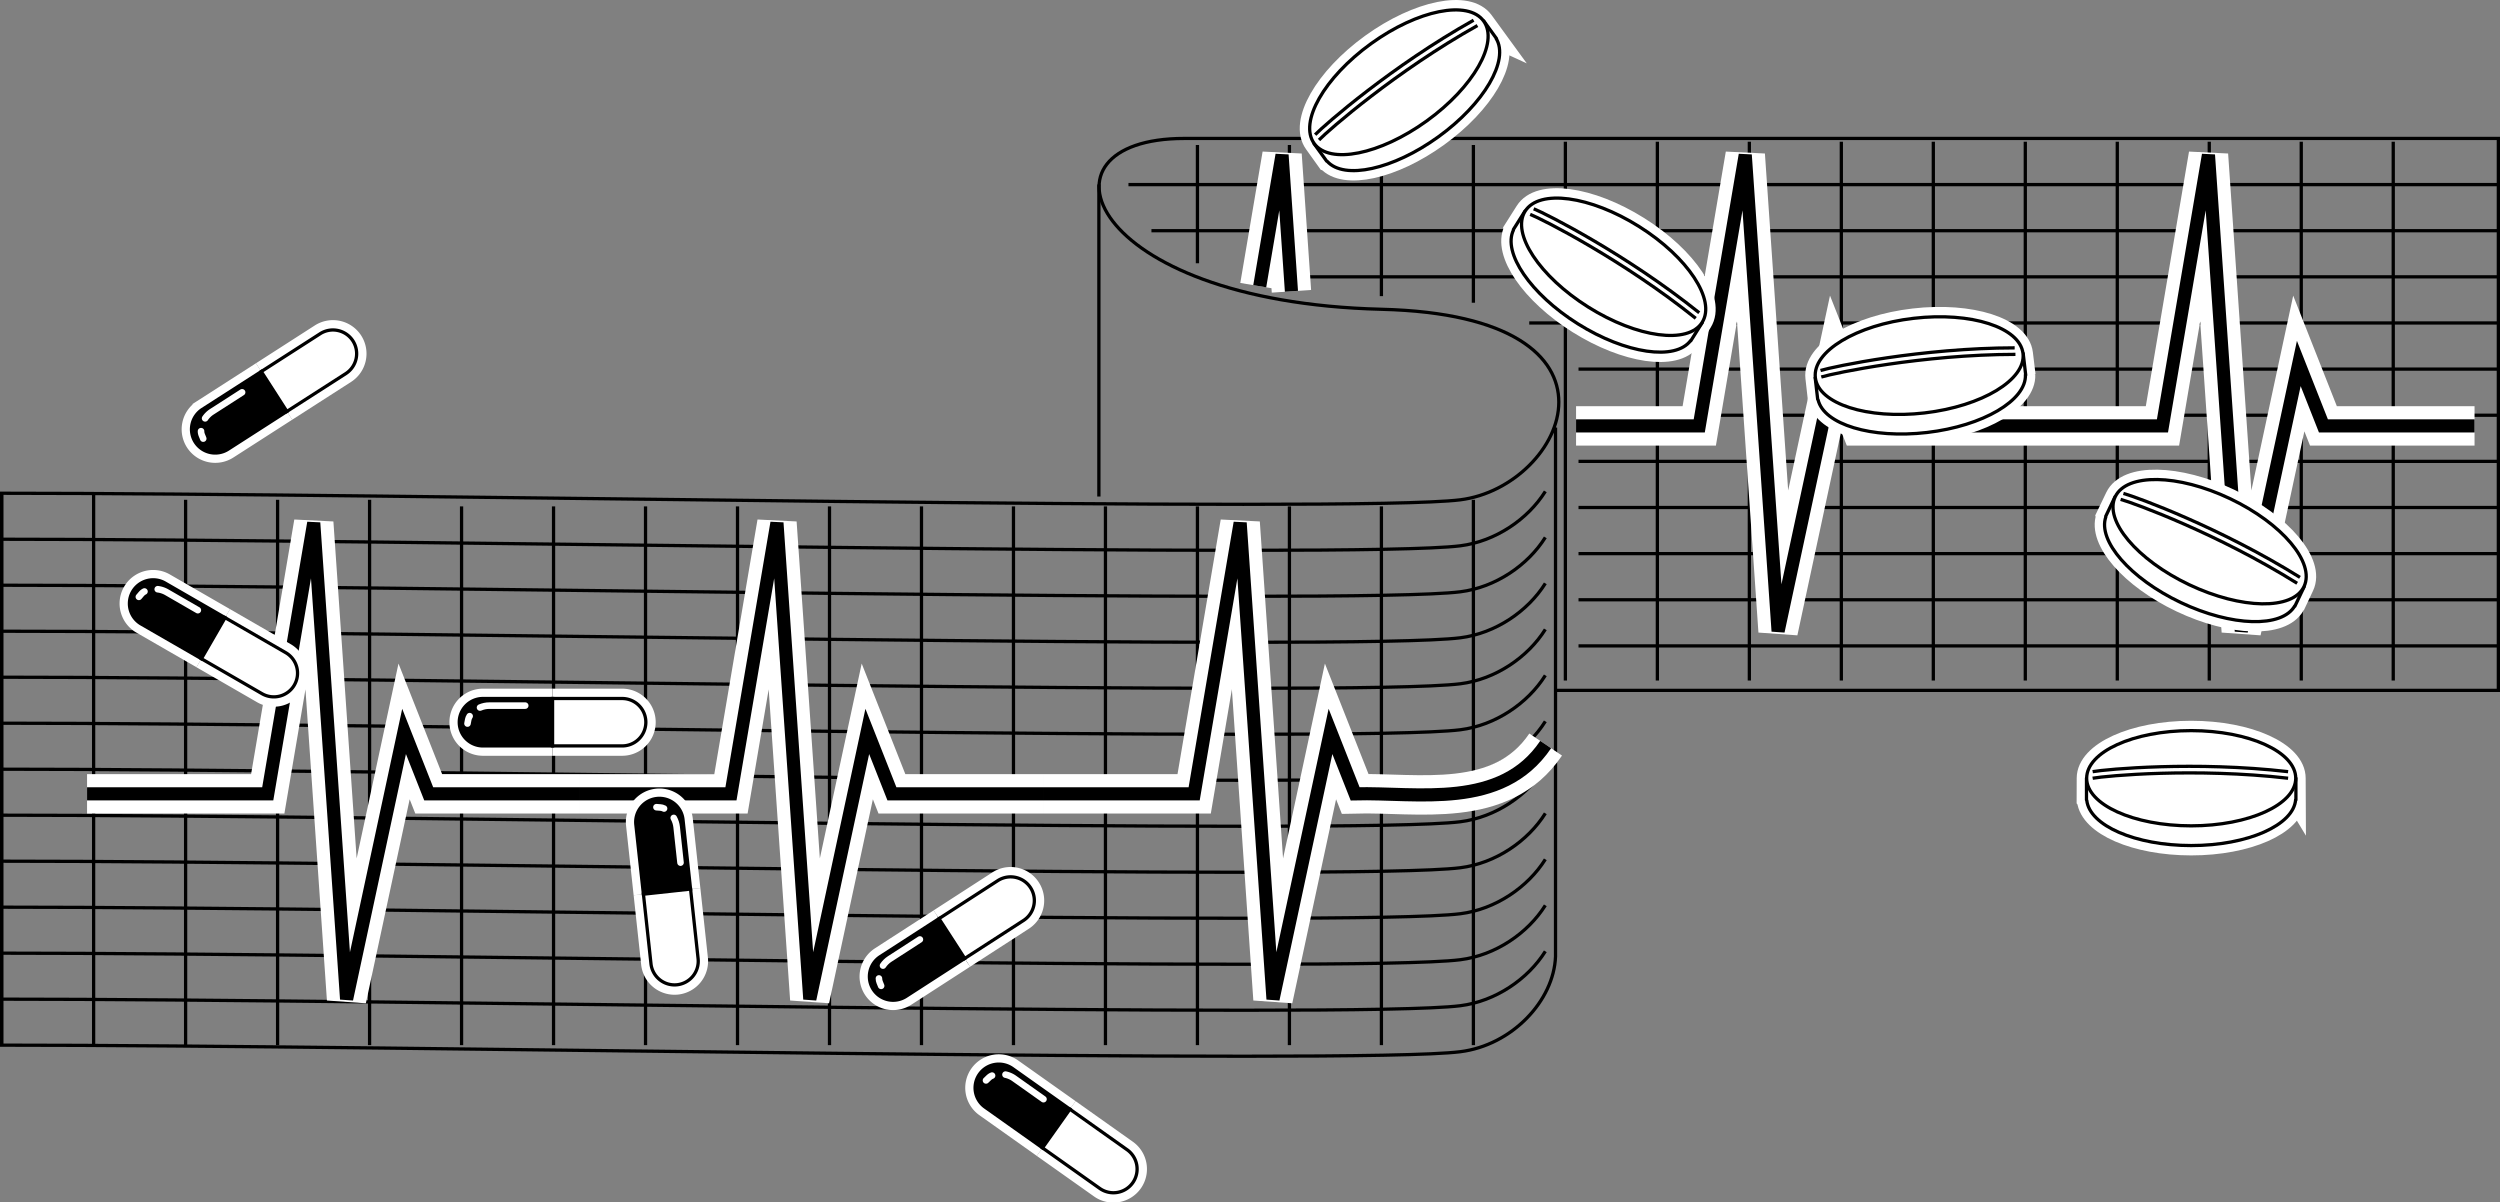 <svg xmlns="http://www.w3.org/2000/svg" width="380.5" height="183.017"><rect width="100%" height="100%" fill="#808080" stroke="none"/><path fill="none" stroke="#000" stroke-width=".5" d="M236.75 65.072v80.5c-.246 6.754-6.645 13.52-14.5 14.5-16 2-162-1-222-1v-84c60 0 206 3 222 1s28-28-12-29c-45.086-1.13-54-26-30-26h200v84h-143.5"/><path fill="none" stroke="#000" stroke-width=".5" d="M.25 82.072c60 0 206 3 222 1 5.375-.672 10.297-4.051 12.95-8.282"/><path fill="none" stroke="#000" stroke-width=".5" d="M.25 89.072c60 0 206 3 222 1 5.375-.672 10.297-4.051 12.95-8.282"/><path fill="none" stroke="#000" stroke-width=".5" d="M.25 96.072c60 0 206 3 222 1 5.375-.672 10.297-4.051 12.95-8.282"/><path fill="none" stroke="#000" stroke-width=".5" d="M.25 103.072c60 0 206 3 222 1 5.375-.672 10.297-4.051 12.95-8.282"/><path fill="none" stroke="#000" stroke-width=".5" d="M.25 110.072c60 0 206 3 222 1 5.375-.672 10.297-4.051 12.95-8.282"/><path fill="none" stroke="#000" stroke-width=".5" d="M.25 117.072c60 0 206 3 222 1 5.375-.672 10.297-4.051 12.95-8.282"/><path fill="none" stroke="#000" stroke-width=".5" d="M.25 124.072c60 0 206 3 222 1 5.375-.672 10.297-4.051 12.95-8.282"/><path fill="none" stroke="#000" stroke-width=".5" d="M.25 131.072c60 0 206 3 222 1 5.375-.672 10.297-4.051 12.95-8.282"/><path fill="none" stroke="#000" stroke-width=".5" d="M.25 138.072c60 0 206 3 222 1 5.375-.672 10.297-4.051 12.95-8.282"/><path fill="none" stroke="#000" stroke-width=".5" d="M.25 145.072c60 0 206 3 222 1 5.375-.672 10.297-4.051 12.95-8.282"/><path fill="none" stroke="#000" stroke-width=".5" d="M.25 152.072c60 0 206 3 222 1 5.375-.672 10.297-4.051 12.95-8.282M171.75 28.095h208.5m-205 7.02h205m-190 7.019h190m-147.5 7.024h147.5m-140 7.019h140m-140 7.023h140m-140 7.02h140m-140 7.024h140m-140 7.019h140m-140 7.024h140m-140 7.019h140m-380 60.766v-84m14 84v-84m14 84v-83m14 83v-83m14 83v-83m14 83v-82m14 82v-82m14 82v-82m14 82v-82m14 82v-82m14 82v-82m14 82v-82m14 0v82m14 0v-82m14 82v-82m14 82v-82m14 82v-83m14 27.5v-82m14 82v-82m14 82v-82m14 82v-82m14 82v-82m14 82v-82m14 82v-82m14 82v-82m14 82v-82m14 82v-82m-182 18.5v-18m14 21v-21m14 23v-23m14 24v-24"/><path fill="none" stroke="#fff" stroke-width="6" d="M88.25 120.822h-23l-3.75-9.5-8.75 40.75-5-72.5-7 41.25h-27.5m145.5 0h-23l-3.75-9.5-8.75 40.75-5-72.5-7 41.25h-23m70.5 0h23l7-41.25 5 72.5 8.75-40.75 3.75 9.5c9.5-.25 22.25 2.5 29-7.5m141.375-48.5h-23l-3.75-9.5-8.75 40.75-5-72.5-7 41.25h-23m0 0h-23l-3.75-9.5-8.75 40.75-5-72.5-7 41.25h-18.75m-43.32-20.485-1.43-20.765-3.395 19.996"/><path fill="none" stroke="#000" stroke-width="2" d="M88.25 120.822h-23l-3.75-9.5-8.75 40.75-5-72.5-7 41.25h-27.5m145.5 0h-23l-3.75-9.5-8.75 40.75-5-72.5-7 41.25h-23m70.5 0h23l7-41.25 5 72.5 8.75-40.75 3.75 9.5c9.5-.25 22.25 2.5 29-7.5m141.375-48.5h-23l-3.75-9.5-8.75 40.75-5-72.5-7 41.25h-23m0 0h-23l-3.75-9.5-8.75 40.75-5-72.5-7 41.25h-18.75m-43.32-20.485-1.43-20.765-3.395 19.996"/><path fill="none" stroke="#000" stroke-width=".5" d="M167.25 28.072v47.5"/><path stroke="#fff" stroke-width="3" d="m39.766 56.552-8.961 5.754a3.61 3.61 0 0 0-1.086 4.984 3.61 3.61 0 0 0 4.984 1.086l8.961-5.757"/><path fill="none" stroke="#fff" stroke-width="3" d="m43.664 62.619 8.961-5.754a3.61 3.61 0 0 0 1.086-4.985 3.61 3.61 0 0 0-4.984-1.086l-8.961 5.758"/><path d="m39.766 56.552-8.961 5.754a3.61 3.61 0 0 0-1.086 4.984 3.61 3.61 0 0 0 4.984 1.086l8.961-5.757-3.898-6.067"/><path fill="none" stroke="#000" stroke-width=".5" d="m39.766 56.552-8.961 5.754a3.61 3.61 0 0 0-1.086 4.984 3.61 3.61 0 0 0 4.984 1.086l8.961-5.757zm0 0"/><path fill="#fff" d="m43.664 62.619 8.961-5.754a3.61 3.61 0 0 0 1.086-4.985 3.61 3.61 0 0 0-4.984-1.086l-8.961 5.758 3.898 6.067"/><path fill="none" stroke="#000" stroke-width=".5" d="m43.664 62.619 8.961-5.754a3.61 3.61 0 0 0 1.086-4.985 3.61 3.61 0 0 0-4.984-1.086l-8.961 5.758zm0 0"/><path fill="none" stroke="#fff" stroke-linecap="round" stroke-linejoin="round" d="m36.848 59.712-4.59 2.95a3.569 3.569 0 0 0-1.04 1.011m-.62 1.953c-.008.43.183.711.332 1.13"/><path fill="none" stroke="#fff" stroke-width="3" d="M259.082 49.076c2.129-3.391-2.187-9.938-9.629-14.61-7.441-4.672-15.21-5.722-17.34-2.332l-1.773 2.797.012.074c-1.68 3.47 2.585 9.746 9.796 14.278 7.286 4.574 14.88 5.668 17.188 2.527l-.004.074zm0 0"/><path fill="#fff" stroke="#000" stroke-linecap="round" stroke-linejoin="round" stroke-width=".5" d="m232.102 32.126-1.762 2.805.012.074c-1.68 3.47 2.585 9.746 9.796 14.278 7.286 4.574 14.88 5.668 17.188 2.527l-.004.074 1.762-2.804"/><path fill="#fff" d="M241.742 46.74c7.442 4.675 15.2 5.715 17.328 2.324 2.13-3.387-2.175-9.926-9.617-14.598-7.441-4.672-15.2-5.715-17.328-2.324-2.129 3.39 2.18 9.926 9.617 14.598"/><path fill="none" stroke="#000" stroke-linecap="round" stroke-linejoin="round" stroke-width=".5" d="M241.742 46.74c7.442 4.675 15.2 5.715 17.328 2.324 2.13-3.387-2.175-9.926-9.617-14.598-7.441-4.672-15.2-5.715-17.328-2.324-2.129 3.39 2.18 9.926 9.617 14.598zm0 0"/><path fill="none" stroke="#000" stroke-width=".5" d="M233.43 31.779c1.996.812 14.093 6.933 25.191 15.824m-25.726-14.977c2 .813 14.097 6.934 25.195 15.825"/><path stroke="#fff" stroke-width="3" d="m34.258 94.01-9.227-5.321a3.607 3.607 0 0 0-3.605 6.246l9.226 5.32"/><path fill="none" stroke="#fff" stroke-width="3" d="m30.652 100.255 9.227 5.325a3.603 3.603 0 0 0 4.922-1.32 3.603 3.603 0 0 0-1.32-4.927l-9.223-5.324"/><path d="m34.258 94.01-9.227-5.321a3.607 3.607 0 0 0-3.605 6.246l9.226 5.32 3.606-6.246"/><path fill="none" stroke="#000" stroke-width=".5" d="m34.258 94.01-9.227-5.321a3.607 3.607 0 0 0-3.605 6.246l9.226 5.32zm0 0"/><path fill="#fff" d="m30.652 100.255 9.227 5.325a3.603 3.603 0 0 0 4.922-1.32 3.603 3.603 0 0 0-1.32-4.927l-9.223-5.324-3.606 6.246"/><path fill="none" stroke="#000" stroke-width=".5" d="m30.652 100.255 9.227 5.325a3.603 3.603 0 0 0 4.922-1.32 3.603 3.603 0 0 0-1.32-4.927l-9.223-5.324zm0 0"/><path fill="none" stroke="#fff" stroke-linecap="round" stroke-linejoin="round" d="m30.11 92.869-4.727-2.73a3.62 3.62 0 0 0-1.375-.458m-2.02.344c-.386.191-.55.492-.851.816"/><path stroke="#fff" stroke-width="3" d="M84.102 106.314H73.449a3.608 3.608 0 0 0 0 7.215h10.653"/><path fill="none" stroke="#fff" stroke-width="3" d="M84.102 113.529H94.75a3.608 3.608 0 0 0 0-7.215H84.102"/><path d="M84.102 106.314H73.449a3.608 3.608 0 0 0 0 7.215h10.653v-7.215"/><path fill="none" stroke="#000" stroke-width=".5" d="M84.102 106.314H73.449a3.608 3.608 0 0 0 0 7.215h10.653zm0 0"/><path fill="#fff" d="M84.102 113.529H94.75a3.608 3.608 0 0 0 0-7.215H84.102v7.215"/><path fill="none" stroke="#000" stroke-width=".5" d="M84.102 113.529H94.75a3.608 3.608 0 0 0 0-7.215H84.102Zm0 0"/><path fill="none" stroke="#fff" stroke-linecap="round" stroke-linejoin="round" d="M79.938 107.396h-5.461c-.504 0-.985.105-1.418.293m-1.579 1.309c-.238.355-.23.695-.328 1.128"/><path stroke="#fff" stroke-width="3" d="m105.102 135.314-1.153-10.586a3.607 3.607 0 0 0-7.172.781l1.153 10.586"/><path fill="none" stroke="#fff" stroke-width="3" d="m97.93 136.095 1.148 10.586a3.612 3.612 0 0 0 3.977 3.2 3.61 3.61 0 0 0 3.195-3.977l-1.148-10.59"/><path d="m105.102 135.314-1.153-10.586a3.607 3.607 0 0 0-7.172.781l1.153 10.586 7.172-.781"/><path fill="none" stroke="#000" stroke-width=".5" d="m105.102 135.314-1.153-10.586a3.607 3.607 0 0 0-7.172.781l1.153 10.586zm0 0"/><path fill="#fff" d="m97.93 136.095 1.148 10.586a3.612 3.612 0 0 0 3.977 3.2 3.61 3.61 0 0 0 3.195-3.977l-1.148-10.59-7.172.781"/><path fill="none" stroke="#000" stroke-width=".5" d="m97.93 136.095 1.148 10.586a3.612 3.612 0 0 0 3.977 3.2 3.61 3.61 0 0 0 3.195-3.977l-1.148-10.59zm0 0"/><path fill="none" stroke="#fff" stroke-linecap="round" stroke-linejoin="round" d="m103.574 131.294-.59-5.425c-.054-.5-.21-.97-.441-1.383m-1.473-1.426c-.379-.2-.718-.152-1.16-.203"/><path stroke="#fff" stroke-width="3" d="m142.914 139.818-8.941 5.781a3.609 3.609 0 0 0-1.07 4.988 3.604 3.604 0 0 0 4.984 1.07l8.945-5.78"/><path fill="none" stroke="#fff" stroke-width="3" d="m146.832 145.876 8.945-5.78a3.608 3.608 0 0 0-3.918-6.06l-8.945 5.782"/><path d="m142.914 139.818-8.941 5.781a3.609 3.609 0 0 0-1.07 4.988 3.604 3.604 0 0 0 4.984 1.07l8.945-5.78-3.918-6.06"/><path fill="none" stroke="#000" stroke-width=".5" d="m142.914 139.818-8.941 5.781a3.609 3.609 0 0 0-1.07 4.988 3.604 3.604 0 0 0 4.984 1.07l8.945-5.78zm0 0"/><path fill="#fff" d="m146.832 145.876 8.945-5.78a3.608 3.608 0 0 0-3.918-6.06l-8.945 5.782 3.918 6.058"/><path fill="none" stroke="#000" stroke-width=".5" d="m146.832 145.876 8.945-5.78a3.608 3.608 0 0 0-3.918-6.06l-8.945 5.782zm0 0"/><path fill="none" stroke="#fff" stroke-linecap="round" stroke-linejoin="round" d="m140.008 142.986-4.586 2.965c-.422.273-.77.62-1.031 1.015m-.618 1.954c-.004.43.188.71.336 1.128"/><path stroke="#fff" stroke-width="3" d="m162.84 168.818-8.692-6.156a3.605 3.605 0 1 0-4.168 5.882l8.688 6.16"/><path fill="none" stroke="#fff" stroke-width="3" d="m158.668 174.705 8.691 6.156a3.605 3.605 0 1 0 4.168-5.883l-8.687-6.16"/><path d="m162.84 168.818-8.692-6.156a3.605 3.605 0 1 0-4.168 5.882l8.688 6.16 4.172-5.886"/><path fill="none" stroke="#000" stroke-width=".5" d="m162.84 168.818-8.692-6.156a3.605 3.605 0 1 0-4.168 5.882l8.688 6.16zm0 0"/><path fill="#fff" d="m158.668 174.705 8.691 6.156a3.605 3.605 0 1 0 4.168-5.883l-8.687-6.16-4.172 5.887"/><path fill="none" stroke="#000" stroke-width=".5" d="m158.668 174.705 8.691 6.156a3.605 3.605 0 1 0 4.168-5.883l-8.687-6.16zm0 0"/><path fill="none" stroke="#fff" stroke-linecap="round" stroke-linejoin="round" d="m158.816 167.294-4.453-3.156a3.527 3.527 0 0 0-1.328-.582m-2.043.152c-.398.153-.59.438-.922.73"/><path fill="none" stroke="#fff" stroke-width="3" d="M307.914 53.802c-.465-3.976-7.93-6.375-16.656-5.355-8.727 1.015-15.442 5.066-14.977 9.043l.371 3.293.055.05c.863 3.754 8.121 5.977 16.578 4.993 8.547-.996 15.149-4.903 14.985-8.797l.043.062zm0 0"/><path fill="#fff" stroke="#000" stroke-linecap="round" stroke-linejoin="round" stroke-width=".5" d="m276.27 57.49.382 3.293.055.05c.863 3.754 8.121 5.977 16.578 4.993 8.547-.996 15.149-4.903 14.985-8.797l.043.062-.383-3.293"/><path fill="#fff" d="M292.938 62.845c8.726-1.02 15.425-5.066 14.964-9.043-.465-3.976-7.918-6.375-16.644-5.355-8.727 1.015-15.426 5.062-14.961 9.039.46 3.976 7.914 6.375 16.64 5.36"/><path fill="none" stroke="#000" stroke-linecap="round" stroke-linejoin="round" stroke-width=".5" d="M292.938 62.845c8.726-1.02 15.425-5.066 14.964-9.043-.465-3.976-7.918-6.375-16.644-5.355-8.727 1.015-15.426 5.062-14.961 9.039.46 3.976 7.914 6.375 16.64 5.36zm0 0"/><path fill="none" stroke="#000" stroke-width=".5" d="M277.082 56.388c2.07-.617 15.332-3.422 29.55-3.445M277.2 57.38c2.066-.617 15.331-3.422 29.55-3.445"/><path fill="none" stroke="#fff" stroke-width="3" d="M350.684 89.279c1.718-3.614-3.332-9.61-11.27-13.383-7.934-3.77-15.773-3.902-17.492-.29l-1.434 2.985.02.074c-1.266 3.641 3.707 9.38 11.394 13.036 7.774 3.691 15.442 3.89 17.368.504l.004.074zm0 0"/><path fill="#fff" stroke="#000" stroke-linecap="round" stroke-linejoin="round" stroke-width=".5" d="m321.91 75.6-1.422 2.991.02.074c-1.266 3.641 3.707 9.38 11.394 13.036 7.774 3.691 15.442 3.89 17.368.504l.004.074 1.421-2.992"/><path fill="#fff" d="M333.191 88.99c7.938 3.773 15.762 3.898 17.48.285 1.72-3.617-3.32-9.606-11.257-13.379-7.934-3.77-15.762-3.898-17.48-.285-1.72 3.617 3.324 9.605 11.257 13.379"/><path fill="none" stroke="#000" stroke-linecap="round" stroke-linejoin="round" stroke-width=".5" d="M333.191 88.99c7.938 3.773 15.762 3.898 17.48.285 1.72-3.617-3.32-9.606-11.257-13.379-7.934-3.77-15.762-3.898-17.48-.285-1.72 3.617 3.324 9.605 11.257 13.379zm0 0"/><path fill="none" stroke="#000" stroke-width=".5" d="M323.184 75.1c2.082.573 14.808 5.241 26.87 12.773m-27.296-11.868c2.078.575 14.808 5.239 26.867 12.77"/><path fill="none" stroke="#fff" stroke-width="3" d="M349.422 118.447c0-4.004-7.137-7.246-15.922-7.246s-15.926 3.242-15.926 7.246l-.011 3.312.046.059c.422 3.828 7.375 6.875 15.891 6.875 8.606 0 15.613-3.11 15.898-7l.04.066zm0 0"/><path fill="#fff" stroke="#000" stroke-linecap="round" stroke-linejoin="round" stroke-width=".5" d="M317.563 118.447v3.312l.046.059c.422 3.828 7.375 6.875 15.891 6.875 8.605 0 15.613-3.11 15.898-7l.04.066v-3.312"/><path fill="#fff" d="M333.5 125.693c8.785 0 15.91-3.242 15.91-7.246 0-4.004-7.125-7.246-15.91-7.246s-15.91 3.242-15.91 7.246c0 4.004 7.125 7.246 15.91 7.246"/><path fill="none" stroke="#000" stroke-linecap="round" stroke-linejoin="round" stroke-width=".5" d="M333.5 125.693c8.785 0 15.91-3.242 15.91-7.246 0-4.004-7.125-7.246-15.91-7.246s-15.91 3.242-15.91 7.246c0 4.004 7.125 7.246 15.91 7.246zm0 0"/><path fill="none" stroke="#000" stroke-width=".5" d="M318.5 117.447c2.125-.375 15.625-1.625 29.75 0m-29.75 1c2.125-.375 15.625-1.625 29.75 0"/><path fill="none" stroke="#fff" stroke-width="3" d="M225.82 3.2c-2.343-3.245-10.03-1.699-17.152 3.446-7.125 5.148-11.008 11.957-8.664 15.2l1.926 2.694.074.02c2.586 2.855 10.004 1.254 16.906-3.73 6.977-5.04 10.836-11.665 8.793-14.985l.067.031zm0 0"/><path fill="#fff" stroke="#000" stroke-linecap="round" stroke-linejoin="round" stroke-width=".5" d="m199.992 21.857 1.938 2.683.074.02c2.586 2.855 10.004 1.254 16.906-3.73 6.977-5.04 10.836-11.665 8.793-14.985l.067.031-1.942-2.687"/><path fill="#fff" d="M217.156 18.4c7.121-5.145 10.996-11.95 8.653-15.192-2.344-3.246-10.02-1.707-17.141 3.438-7.125 5.148-10.996 11.95-8.652 15.191 2.343 3.246 10.015 1.707 17.14-3.437"/><path fill="none" stroke="#000" stroke-linecap="round" stroke-linejoin="round" stroke-width=".5" d="M217.156 18.4c7.121-5.145 10.996-11.95 8.653-15.192-2.344-3.246-10.02-1.707-17.141 3.438-7.125 5.148-10.996 11.95-8.652 15.191 2.343 3.246 10.015 1.707 17.14-3.437zm0 0"/><path fill="none" stroke="#000" stroke-width=".5" d="M200.164 20.498c1.504-1.551 11.719-10.47 24.117-17.422"/><path fill="none" stroke="#000" stroke-width=".5" d="M200.75 21.306c1.504-1.547 11.715-10.465 24.117-17.418"/></svg>
